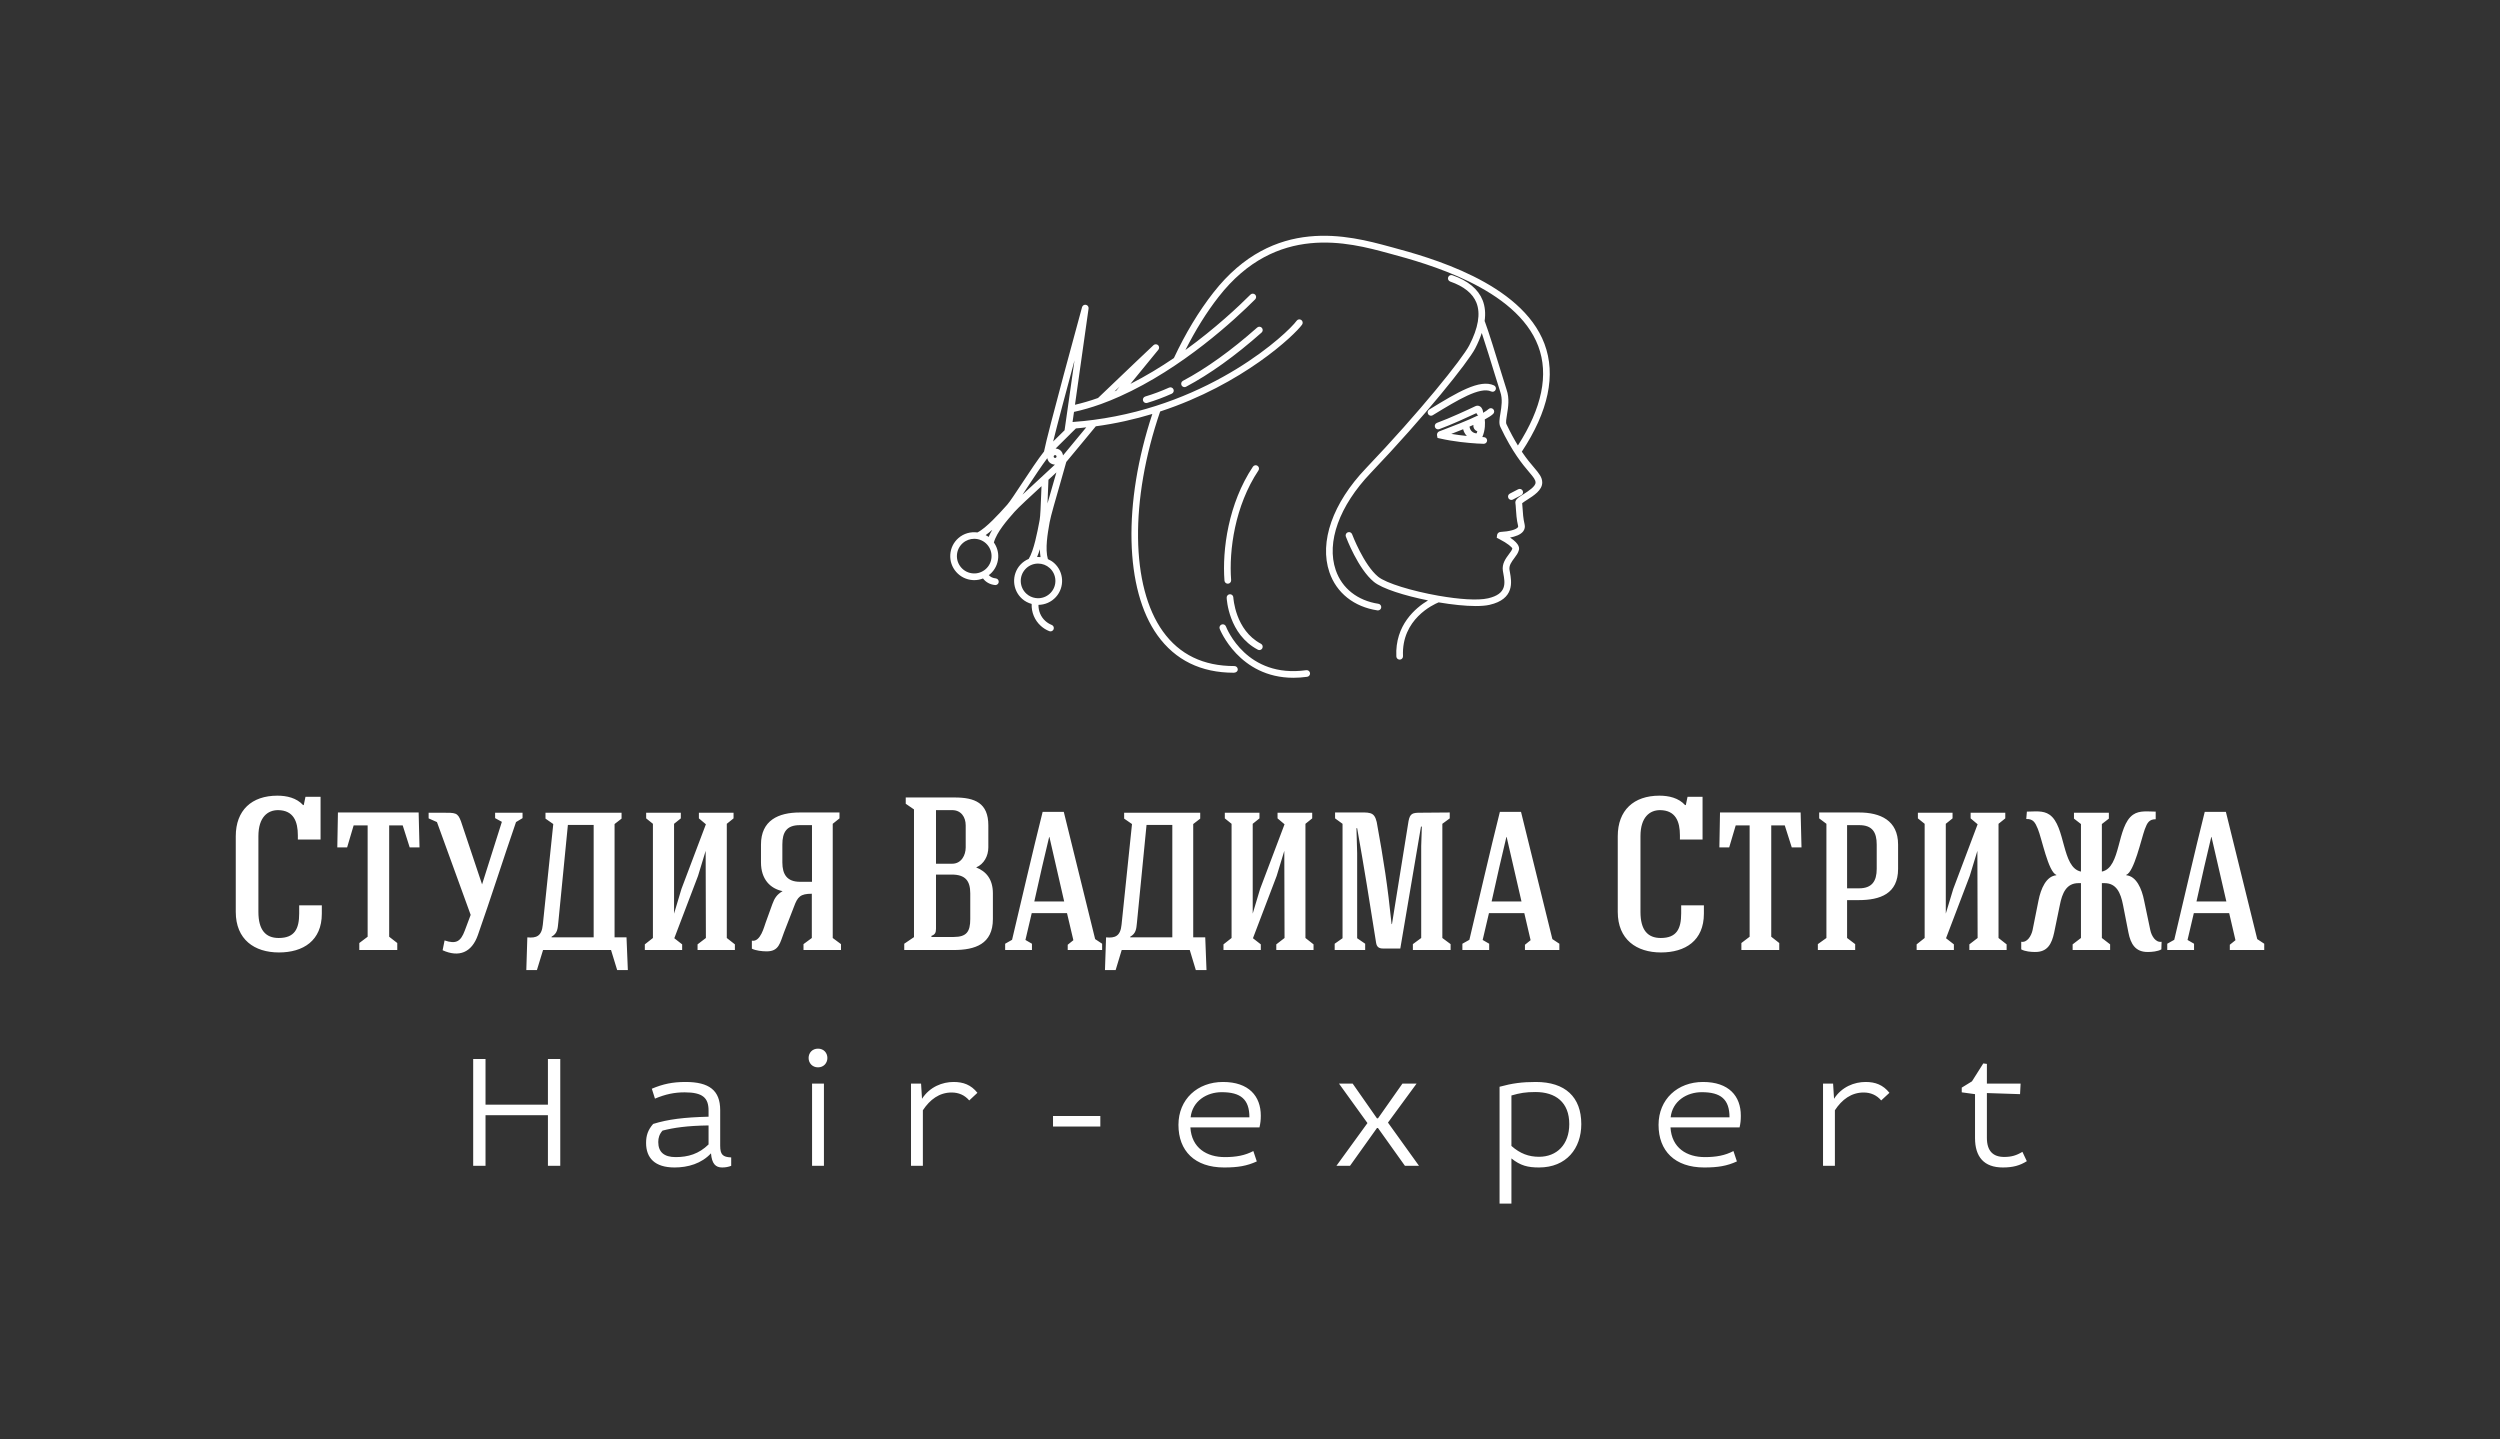<?xml version="1.0" encoding="UTF-8"?> <svg xmlns="http://www.w3.org/2000/svg" xmlns:xlink="http://www.w3.org/1999/xlink" xmlns:svgjs="http://svgjs.com/svgjs" width="1590.55" height="915.768"><rect width="100%" height="100%" fill="#333333" stroke="none"/> <g transform="scale(5) translate(30, 30)"> <defs id="SvgjsDefs7956"></defs> <g xmlns:name="main_text" id="SvgjsG7957" rel="mainfill" name="main_text" transform="translate(-1.75,-149.116)" fill="#ffffff" style="fill: #ffffff"> <path d="M12.54 220.50L10.62 220.50L10.40 221.56L10.32 221.56C9.48 220.64 8.24 220.36 7.04 220.36C3.77 220.36 1.75 222.22 1.75 225.52C1.75 226.69 1.75 233.98 1.75 235.15C1.75 238.67 4.13 240.31 7.24 240.31C10.34 240.31 12.70 238.81 12.70 235.37L12.70 234.31L9.82 234.31L9.82 235.34C9.82 237.31 9.24 238.47 7.21 238.47C5.55 238.47 4.63 237.45 4.63 235.15C4.63 233.98 4.63 226.69 4.63 225.52C4.63 223.08 5.82 222.20 7.13 222.20C9.12 222.22 9.65 223.67 9.65 225.41L9.65 225.94L12.54 225.94ZM22.99 224.14L23.88 226.94L25.13 226.94L25.02 222.50C21.60 222.50 18.19 222.50 14.75 222.50L14.67 226.94L15.92 226.94L16.75 224.14L18.53 224.14C18.53 228.88 18.53 233.59 18.53 238.31L17.47 239.11L17.47 240C18.91 240 20.86 240 22.30 240L22.30 239.11L21.27 238.31C21.27 233.59 21.27 228.88 21.27 224.14ZM32.56 238.09C34.22 233.37 35.78 228.44 37.41 223.72L38.24 223.22L38.24 222.53L34.75 222.53L34.75 223.22L35.61 223.69L33.09 231.65L30.40 223.61C29.98 222.50 29.73 222.53 28.01 222.53L26.29 222.53L26.29 223.25L27.35 223.72L31.64 235.53L30.89 237.53C30.37 238.92 29.79 239.28 28.32 238.78L28.07 240.03C30.15 240.97 31.78 240.33 32.56 238.09ZM44.01 224.08C43.99 224.08 43.96 224.08 47.29 224.08L47.29 238.39L41.93 238.39L41.93 238.31C42.68 237.89 42.71 237.31 42.79 236.51ZM40.82 236.78C40.68 238.25 39.99 238.50 38.85 238.39L38.72 242.55L40.07 242.55L40.85 240L49.50 240L50.28 242.55L51.64 242.55L51.47 238.39L49.95 238.39L49.95 223.97L50.84 223.28L50.84 222.53L41.16 222.53L41.16 223.28L42.15 223.97ZM60.68 223.25C60.99 223.50 61.29 223.75 61.57 224.00L58.46 232.23L57.52 235.37L57.52 223.94L58.38 223.25L58.38 222.53L53.97 222.53L53.97 223.25L54.83 223.94L54.83 238.47L53.80 239.28L53.80 240L58.55 240L58.55 239.28L57.55 238.50L60.57 230.57L61.54 227.38C61.54 230.88 61.57 234.95 61.57 238.47L60.51 239.28L60.51 240L65.26 240L65.26 239.28L64.23 238.47L64.23 223.94L65.09 223.25L65.09 222.53L60.68 222.53ZM72.77 234.51C73.24 233.21 73.60 232.84 75.05 232.84L75.05 238.47L73.99 239.25L73.99 240L78.76 240L78.76 239.25L77.71 238.47L77.71 223.94L78.57 223.25L78.57 222.50L73.52 222.50C70.80 222.50 68.58 223.50 68.58 226.58L68.58 228.85C68.58 230.99 69.75 232.18 71.33 232.51C70.61 232.93 70.30 233.40 70.03 234.15L69.17 236.53C69.00 236.95 68.53 239.03 67.42 238.81C67.42 239.14 67.42 239.50 67.42 239.83C67.92 240.08 68.72 240.17 69.28 240.17C70.89 240.19 71.00 239.08 71.52 237.73ZM75.07 231.32L73.55 231.32C71.91 231.32 71.30 230.40 71.30 228.85L71.30 226.58C71.30 225.02 71.83 224.11 73.52 224.11L75.07 224.11ZM93.10 240C95.82 240 98.09 239.25 98.09 236.06L98.09 232.79C98.09 230.99 97.23 229.99 95.96 229.49C96.96 229.07 97.51 228.02 97.51 226.94L97.51 224.14C97.51 221.28 95.79 220.59 93.21 220.59L87.00 220.59L87.00 221.39L88.05 222.11L88.05 238.36L86.81 239.20L86.81 240ZM95.21 236.06C95.21 237.67 94.74 238.34 93.10 238.34L90.27 238.34L90.27 238.20C90.74 238.03 90.85 237.78 90.85 237.28L90.85 230.40L92.85 230.40C94.57 230.40 95.21 231.18 95.21 232.79L95.21 236.06ZM94.63 226.94C94.63 227.94 94.07 229.02 92.91 229.02L90.85 229.02L90.85 222.20L92.91 222.20C94.04 222.20 94.63 223.08 94.63 224.14ZM103.03 235.31C103.00 235.31 102.97 235.31 107.52 235.31L108.33 238.75L107.61 239.33L107.61 240L111.99 240L111.99 239.20L111.10 238.61L107.11 222.42L104.42 222.42C103.14 227.52 101.75 233.57 100.53 238.70L99.65 239.20L99.65 240L103.06 240L103.06 239.20L102.23 238.72ZM105.28 225.61L107.16 233.82L103.36 233.82C104.00 230.93 104.72 227.77 105.25 225.61ZM117.64 224.08C117.62 224.08 117.59 224.08 120.92 224.08L120.92 238.39L115.56 238.39L115.56 238.31C116.31 237.89 116.34 237.31 116.42 236.51ZM114.46 236.78C114.32 238.25 113.62 238.50 112.49 238.39L112.35 242.55L113.71 242.55L114.48 240L123.14 240L123.91 242.55L125.27 242.55L125.11 238.39L123.58 238.39L123.58 223.97L124.47 223.28L124.47 222.53L114.79 222.53L114.79 223.28L115.79 223.97ZM134.31 223.25C134.62 223.50 134.92 223.75 135.20 224.00L132.09 232.23L131.15 235.37L131.15 223.94L132.01 223.25L132.01 222.53L127.60 222.53L127.60 223.25L128.46 223.94L128.46 238.47L127.43 239.28L127.43 240L132.18 240L132.18 239.28L131.18 238.50L134.20 230.57L135.17 227.38C135.17 230.88 135.20 234.95 135.20 238.47L134.15 239.28L134.15 240L138.89 240L138.89 239.28L137.86 238.47L137.86 223.94L138.72 223.25L138.72 222.53L134.31 222.53ZM144.44 227.66L144.35 224.50C144.41 224.50 144.38 224.50 144.44 224.50C145.32 229.43 146.07 234.12 146.85 239.08C146.93 239.58 147.18 239.81 147.74 239.81L149.93 239.81L152.56 224.30C152.59 224.30 152.64 224.30 152.67 224.30C152.59 226.80 152.59 226.77 152.59 226.74L152.59 238.47L151.53 239.25L151.53 240L156.33 240L156.33 239.25L155.28 238.47L155.28 223.94L156.22 223.25L156.22 222.50C154.75 222.50 153.95 222.53 152.48 222.53C151.51 222.53 151.17 222.61 150.98 223.58L148.87 236.70C148.84 236.70 148.84 236.70 148.82 236.70C148.32 231.82 147.82 228.63 146.93 223.72C146.60 222.33 146.02 222.50 144.07 222.50L141.63 222.50L141.63 223.25L142.58 223.94L142.58 238.50L141.58 239.20L141.58 240L145.46 240L145.46 239.20L144.44 238.50ZM161.21 235.31C161.19 235.31 161.16 235.31 165.71 235.31L166.51 238.75L165.79 239.33L165.79 240L170.17 240L170.17 239.20L169.28 238.61L165.29 222.42L162.60 222.42C161.32 227.52 159.94 233.57 158.72 238.70L157.83 239.20L157.83 240L161.24 240L161.24 239.20L160.41 238.72ZM163.46 225.61L165.35 233.82L161.55 233.82C162.18 230.93 162.91 227.77 163.43 225.61ZM188.39 220.50L186.48 220.50L186.26 221.56L186.17 221.56C185.34 220.64 184.09 220.36 182.90 220.36C179.63 220.36 177.60 222.22 177.60 225.52C177.60 226.69 177.60 233.98 177.60 235.15C177.60 238.67 179.99 240.31 183.10 240.31C186.20 240.31 188.56 238.81 188.56 235.37L188.56 234.31L185.67 234.31L185.67 235.34C185.67 237.31 185.09 238.47 183.07 238.47C181.40 238.47 180.49 237.45 180.49 235.15C180.49 233.98 180.49 226.69 180.49 225.52C180.49 223.08 181.68 222.20 182.98 222.20C184.98 222.22 185.51 223.67 185.51 225.41L185.51 225.94L188.39 225.94ZM198.85 224.14L199.74 226.94L200.98 226.94L200.87 222.50C197.46 222.50 194.05 222.50 190.61 222.50L190.53 226.94L191.78 226.94L192.61 224.14L194.38 224.14C194.38 228.88 194.38 233.59 194.38 238.31L193.33 239.11L193.33 240C194.77 240 196.71 240 198.15 240L198.15 239.11L197.13 238.31C197.13 233.59 197.13 228.88 197.13 224.14ZM213.27 226.58C213.27 223.50 211.00 222.50 208.31 222.50L203.23 222.50L203.23 223.25L204.15 223.94L204.15 238.47L203.06 239.25L203.06 240L207.81 240L207.81 239.25L206.78 238.47L206.78 233.65L208.25 233.65C211.00 233.65 213.27 232.84 213.27 229.68ZM208.33 224.11C210.00 224.11 210.55 225.02 210.55 226.58L210.55 229.68C210.55 231.24 209.94 232.15 208.31 232.15L206.78 232.15L206.78 224.11ZM222.50 223.25C222.81 223.50 223.11 223.75 223.39 224.00L220.29 232.23L219.34 235.37L219.34 223.94L220.20 223.25L220.20 222.53L215.79 222.53L215.79 223.25L216.65 223.94L216.65 238.47L215.63 239.28L215.63 240L220.37 240L220.37 239.28L219.37 238.50L222.39 230.57L223.36 227.38C223.36 230.88 223.39 234.95 223.39 238.47L222.34 239.28L222.34 240L227.08 240L227.08 239.28L226.05 238.47L226.05 223.94L226.91 223.25L226.91 222.53L222.50 222.53ZM229.66 222.36C229.63 222.69 229.60 223.00 229.58 223.33C230.44 223.30 230.71 223.75 231.05 224.58C231.55 225.77 232.38 230.07 233.40 230.43C233.40 230.46 233.40 230.46 233.40 230.49C232.13 230.60 231.43 232.18 231.13 233.73L230.38 237.48C230.21 238.23 229.69 239.08 228.94 238.95L228.94 239.92C229.44 240.19 230.21 240.25 230.66 240.25C232.29 240.28 232.82 239.22 233.13 237.78L233.85 234.29C234.15 232.76 234.68 231.49 236.23 231.49L236.54 231.49L236.54 238.47L235.48 239.28L235.48 240L240.25 240L240.25 239.28L239.20 238.47L239.20 231.49L239.53 231.49C241.06 231.49 241.59 232.73 241.89 234.26L242.58 237.78C242.86 239.22 243.47 240.28 245.08 240.25C245.52 240.25 246.30 240.19 246.77 239.92L246.80 238.95C246.05 239.08 245.52 238.23 245.36 237.45L244.58 233.73C244.28 232.18 243.58 230.60 242.31 230.49C242.31 230.46 242.31 230.46 242.31 230.43C243.30 230.07 244.22 225.86 244.66 224.64C244.97 223.80 245.22 223.36 246.05 223.36L246.05 222.39C245.11 222.39 244.00 222.20 243.17 222.78C241.06 224.25 241.67 229.52 239.20 230.02L239.20 223.97L240.09 223.28L240.09 222.53L235.65 222.53L235.65 223.28L236.54 223.97L236.54 230.02C234.07 229.52 234.62 224.22 232.54 222.78C231.71 222.20 230.63 222.39 229.66 222.39C229.66 222.36 229.66 222.36 229.66 222.36ZM250.90 235.31C250.88 235.31 250.85 235.31 255.40 235.31L256.20 238.75L255.48 239.33L255.48 240L259.86 240L259.86 239.20L258.97 238.61L254.98 222.42L252.29 222.42C251.01 227.52 249.63 233.57 248.41 238.70L247.52 239.20L247.52 240L250.93 240L250.93 239.20L250.10 238.72ZM253.15 225.61L255.04 233.82L251.24 233.82C251.87 230.93 252.60 227.77 253.12 225.61Z" fill="#ffffff" style="fill: #ffffff"></path> </g> <g xmlns:name="slogan_text" id="SvgjsG7958" rel="mainfill" name="slogan_text" transform="translate(28.85,-121.656)" fill="#ffffff" style="fill: #ffffff"> <path d="M10.87 226.41L10.87 232.22L2.93 232.22L2.93 226.41L1.36 226.41L1.36 240L2.93 240L2.93 233.56L10.87 233.56L10.87 240L12.44 240L12.44 226.41ZM24.49 231.45C25.85 230.88 26.98 230.65 28.27 230.65C30.58 230.65 31.31 231.36 31.31 232.97L31.31 233.75C28.17 233.83 26.16 234.08 24.26 234.67C23.59 235.44 23.36 236.15 23.36 237.09C23.36 239.00 24.47 240.21 26.98 240.21C28.71 240.21 30.41 239.71 31.62 238.41C31.73 239.75 32.21 240.21 33.04 240.21C33.50 240.21 33.86 240.13 34.19 240L34.19 238.93C33.11 238.89 32.79 238.56 32.79 237.45L32.79 232.91C32.79 230.40 31.39 229.33 28.38 229.33C26.73 229.33 25.51 229.59 24.09 230.19ZM31.31 237.28C30.07 238.49 28.71 238.89 27.12 238.89C25.64 238.89 24.91 238.24 24.91 236.97C24.91 236.44 25.05 235.98 25.45 235.52C26.87 235.15 28.57 234.90 31.31 234.86ZM44.48 229.54L44.48 240L45.99 240L45.99 229.54ZM45.24 225.09C44.50 225.09 44.04 225.63 44.04 226.28C44.04 226.91 44.50 227.47 45.24 227.47C45.97 227.47 46.43 226.91 46.43 226.28C46.43 225.63 45.97 225.09 45.24 225.09ZM57.07 229.54L57.07 240L58.58 240L58.58 232.93C59.48 231.57 60.67 230.67 62.24 230.67C63.12 230.67 63.89 230.99 64.48 231.68L65.52 230.71C64.71 229.69 63.72 229.33 62.49 229.33C61.07 229.33 59.46 229.94 58.47 231.47L58.35 229.54ZM75.14 233.66L75.14 235.00L81.16 235.00L81.16 233.66ZM101.41 235.11C101.53 234.60 101.58 234.17 101.58 233.62C101.58 231.13 100.05 229.33 96.77 229.33C93.52 229.33 91.10 231.53 91.10 234.79C91.10 238.10 93.17 240.21 96.91 240.21C98.67 240.21 99.80 240.02 101.07 239.44L100.63 238.12C99.57 238.68 98.44 238.89 97.00 238.89C94.72 238.89 92.77 237.74 92.62 235.11ZM92.65 233.83C92.88 231.74 94.72 230.63 96.60 230.63C99.02 230.63 100.13 231.53 100.13 233.83ZM111.53 229.54L115.15 234.56L111.20 240L112.93 240L116.36 235.19L116.49 235.19L119.92 240L121.71 240L117.76 234.50L121.40 229.54L119.60 229.54L116.49 233.96L116.36 233.96L113.27 229.54ZM131.96 244.81L133.47 244.81L133.47 239.06C134.62 239.98 135.56 240.21 136.98 240.21C140.47 240.21 142.36 237.78 142.36 234.69C142.36 231.24 140.31 229.33 136.58 229.33C134.81 229.33 133.57 229.50 131.96 229.94ZM133.47 231.05C134.53 230.74 135.27 230.61 136.52 230.61C139.09 230.61 140.83 231.91 140.83 234.69C140.83 237.30 139.24 238.85 136.98 238.85C135.68 238.85 134.58 238.45 133.47 237.47ZM162.50 235.11C162.62 234.60 162.66 234.17 162.66 233.62C162.66 231.13 161.14 229.33 157.85 229.33C154.61 229.33 152.19 231.53 152.19 234.79C152.19 238.10 154.26 240.21 158.00 240.21C159.76 240.21 160.89 240.02 162.16 239.44L161.72 238.12C160.66 238.68 159.53 238.89 158.08 238.89C155.80 238.89 153.86 237.74 153.71 235.11ZM153.73 233.83C153.96 231.74 155.80 230.63 157.69 230.63C160.11 230.63 161.22 231.53 161.22 233.83ZM173.12 229.54L173.12 240L174.63 240L174.63 232.93C175.52 231.57 176.72 230.67 178.29 230.67C179.16 230.67 179.94 230.99 180.52 231.68L181.57 230.71C180.75 229.69 179.77 229.33 178.54 229.33C177.11 229.33 175.50 229.94 174.52 231.47L174.40 229.54ZM190.77 230.65L192.46 230.88L192.46 236.47C192.46 238.87 193.61 240.21 196.00 240.21C197.30 240.21 198.17 239.96 199.05 239.41L198.49 238.22C197.73 238.68 197.09 238.87 196.17 238.87C194.76 238.87 193.97 238.12 193.97 236.44L193.97 230.74L198.19 230.88L198.26 229.54L193.97 229.54L193.97 227.03L193.51 226.97L192.07 229.25L190.77 230.05Z" fill="#ffffff" style="fill: #ffffff"></path> </g> <g xmlns:name="symbol_mainfill" id="SvgjsG7959" rel="mainfill" name="symbol" transform="translate(86.428,-13.596) scale(0.85)" fill="#ffffff" style="fill: #ffffff"> <path d="M90.84,48.316c3.993-6.055,5.137-11.486,3.392-16.143c-3.45-9.201-17.439-12.995-22.707-14.423l-0.454-0.123 c-6.066-1.646-17.358-4.707-26.413,6.889c-2.179,2.784-4.164,6.077-5.902,9.787c-2.023,1.375-4.209,2.703-6.508,3.865l2.361-2.888 c0.979-1.199,1.659-2.03,1.826-2.231c0.161-0.194,0.133-0.515-0.049-0.683c-0.18-0.166-0.499-0.17-0.679,0.001 c0,0-4.417,4.171-8.31,7.913c-1.219,0.435-2.351,0.758-3.45,1.015c0.918-6.454,2.036-14.407,2.036-14.407 c0.037-0.261-0.136-0.506-0.395-0.559c-0.255-0.057-0.514,0.104-0.583,0.357c-0.214,0.781-5.245,19.158-5.678,21.547l-0.007,0.049 c-0.923,1.169-2.186,3.079-3.306,4.777c-0.939,1.422-1.826,2.766-2.193,3.176l-0.2,0.223c-0.895,1-2.969,3.31-4.278,3.949 c-0.995-0.133-2.038,0.134-2.849,0.847c-0.721,0.634-1.151,1.51-1.212,2.468c-0.062,0.958,0.254,1.883,0.888,2.603 c0.634,0.721,1.511,1.151,2.469,1.213c0.078,0.005,0.156,0.008,0.234,0.008c0.453,0,0.893-0.088,1.306-0.25 c0.415,0.552,1.043,0.91,1.807,0.985c0.017,0.001,0.033,0.002,0.05,0.002c0.254,0,0.472-0.193,0.497-0.451 c0.026-0.275-0.175-0.52-0.449-0.547c-0.435-0.042-0.79-0.215-1.038-0.491c0.065-0.05,0.135-0.09,0.197-0.145 c0.721-0.634,1.151-1.511,1.212-2.469c0.053-0.82-0.186-1.607-0.649-2.27c0.428-1.556,2.021-3.372,2.993-4.475l0.108-0.124 c0.542-0.615,2.385-2.319,4.03-3.832c-0.017,0.413-0.032,0.823-0.048,1.222c-0.063,1.683-0.124,3.271-0.225,3.807l-0.064,0.343 c-0.265,1.407-0.81,4.286-1.579,5.516c-0.467,0.198-0.902,0.489-1.263,0.889c-1.327,1.471-1.21,3.748,0.262,5.075 c0.426,0.385,0.923,0.634,1.442,0.778c-0.051,1.243,0.442,2.446,1.371,3.286c0.374,0.34,0.8,0.604,1.266,0.788 c0.06,0.023,0.122,0.034,0.183,0.034c0.199,0,0.388-0.12,0.466-0.317c0.101-0.257-0.026-0.547-0.283-0.648 c-0.348-0.136-0.679-0.343-0.96-0.598c-0.682-0.616-1.034-1.492-1.025-2.405c0.965-0.015,1.92-0.409,2.616-1.18 c1.327-1.471,1.21-3.748-0.262-5.075c-0.287-0.259-0.61-0.447-0.945-0.596c-0.439-1.53-0.026-3.883,0.229-5.315l0.038-0.218 c0.151-0.86,0.949-3.62,1.591-5.837c0.382-1.321,0.723-2.504,0.897-3.171c0.637-0.758,1.7-2.045,2.976-3.589l1.446-1.751 c3.008-0.407,5.832-1.052,8.461-1.849c-4.418,13.352-4.143,26.291,0.764,33.134c2.668,3.722,6.514,5.607,11.432,5.607 c0.307-0.004,0.594-0.194,0.593-0.503c-0.001-0.274-0.225-0.497-0.503-0.497c-4.651,0.008-8.224-1.724-10.709-5.19 c-4.808-6.706-4.965-19.62-0.407-32.918c12.413-4.068,20.135-11.458,21.244-12.999c0.161-0.225,0.11-0.537-0.114-0.698 c-0.226-0.162-0.537-0.111-0.698,0.114c-1.338,1.86-12.627,12.501-30.392,14.837c-0.958,0.129-1.93,0.229-2.862,0.295 c0,0-0.23,0.011-0.244,0.025c-0.016,0.001-0.032,0.002-0.048,0.003c0.07-0.487,0.142-0.994,0.216-1.515 c1.283-0.282,2.603-0.658,4.054-1.18c0.925-0.334,1.866-0.717,2.805-1.141c9.378-4.198,17.292-11.558,20.26-14.528 c0.195-0.195,0.195-0.512,0-0.707s-0.512-0.195-0.707,0c-1.748,1.75-5.243,5.042-9.733,8.291c1.505-2.974,3.167-5.659,4.972-7.965 c8.646-11.074,19.521-8.125,25.363-6.54l0.455,0.123c5.131,1.392,18.761,5.088,22.031,13.81c1.592,4.245,0.56,9.244-3.048,14.864 c-0.533-0.869-1.107-1.91-1.72-3.205c-0.112-0.236-0.011-0.848,0.087-1.438c0.177-1.068,0.396-2.396-0.067-3.722 c-0.11-0.316-0.413-1.302-0.798-2.559c-0.79-2.573-1.872-6.098-2.45-7.632c-0.008-0.022-0.025-0.037-0.036-0.057 c0.164-1.162,0.068-2.211-0.298-3.132c-0.663-1.666-2.186-2.925-4.524-3.74c-0.262-0.094-0.547,0.046-0.637,0.307 c-0.092,0.261,0.046,0.546,0.307,0.637c2.054,0.717,3.374,1.782,3.925,3.166c0.645,1.62,0.285,3.77-1.07,6.389 c-1.037,2.006-7.426,9.979-15.473,18.407c-4.969,5.205-7.012,11.019-5.464,15.552c1.059,3.099,3.678,5.181,7.186,5.713 c0.025,0.004,0.051,0.006,0.076,0.006c0.242,0,0.456-0.178,0.493-0.425c0.042-0.273-0.146-0.528-0.419-0.569 c-3.127-0.475-5.456-2.314-6.39-5.048c-1.425-4.173,0.534-9.607,5.24-14.537c8.108-8.493,14.573-16.58,15.639-18.64 c0.419-0.81,0.741-1.58,0.983-2.317c0.594,1.781,1.386,4.358,1.956,6.215c0.391,1.274,0.698,2.274,0.811,2.595 c0.379,1.084,0.19,2.223,0.024,3.229c-0.14,0.844-0.25,1.512-0.005,2.029c1.802,3.806,3.367,5.654,4.303,6.76 c0.668,0.788,0.963,1.154,0.963,1.569c0,0.591-1.09,1.285-1.81,1.745c-0.789,0.503-1.311,0.835-1.202,1.374 c0.033,0.166,0.047,0.437,0.067,0.771c0.043,0.699,0.102,1.657,0.332,2.6c0.023,0.099,0.004,0.152-0.037,0.207 c-0.26,0.349-1.301,0.627-2.59,0.693c-0.25,0.013-0.463,0.192-0.516,0.437l-0.053,0.438l0.344,0.175 c1.32,0.671,1.958,1.261,1.991,1.438c-0.055,0.228-0.275,0.523-0.509,0.837c-0.478,0.641-1.072,1.438-0.91,2.49 c0.02,0.127,0.044,0.264,0.07,0.407c0.262,1.437,0.559,3.065-2.292,3.717c-1.554,0.357-4.393,0.134-7.302-0.371 c-0.056-0.02-0.114-0.03-0.174-0.029c-3.847-0.682-7.773-1.851-8.974-2.833c-2.159-1.769-3.88-6.313-3.897-6.358 c-0.097-0.259-0.383-0.393-0.644-0.292c-0.258,0.097-0.39,0.385-0.293,0.643c0.074,0.197,1.832,4.843,4.201,6.781 c1.238,1.014,4.589,2.064,8.1,2.77c-1.859,1.115-4.964,3.69-4.743,8.392c0.012,0.268,0.233,0.477,0.522,0.476 c0.276-0.013,0.489-0.247,0.476-0.522c-0.26-5.53,4.537-7.726,5.334-8.052c2.018,0.34,3.994,0.55,5.557,0.55 c0.816,0,1.521-0.057,2.06-0.18c3.783-0.864,3.309-3.471,3.054-4.87c-0.024-0.135-0.048-0.263-0.066-0.381 c-0.098-0.639,0.319-1.198,0.724-1.74c0.297-0.398,0.577-0.774,0.68-1.202c0.056-0.235,0.206-0.866-1.319-1.878 c0.789-0.148,1.591-0.426,1.973-0.938c0.227-0.305,0.298-0.665,0.205-1.042c-0.209-0.854-0.265-1.761-0.305-2.422 c-0.018-0.296-0.035-0.548-0.059-0.738c0.145-0.128,0.479-0.341,0.732-0.503c1.012-0.646,2.271-1.449,2.272-2.588 c0-0.799-0.478-1.362-1.199-2.216C92.194,50.141,91.567,49.397,90.84,48.316z M22.858,41.842c-0.005,0.019-0.006,0.038-0.008,0.058 c-0.164,1.15-0.32,2.24-0.459,3.21c-0.492,0.478-1.15,1.122-1.71,1.685c0.657-2.67,2.018-7.774,3.197-12.144 C23.547,36.988,23.186,39.534,22.858,41.842z M21.131,49.186c-0.051,0.058-0.114,0.069-0.147,0.07c-0.026,0-0.098-0.003-0.155-0.056 c-0.058-0.051-0.069-0.114-0.07-0.147c-0.002-0.033,0.003-0.098,0.055-0.155c0.058-0.064,0.132-0.07,0.159-0.071 c0.035,0,0.093,0.009,0.145,0.056C21.204,48.961,21.211,49.098,21.131,49.186z M11.565,60.011c-0.208,0.354-0.394,0.712-0.538,1.069 c-0.142-0.107-0.296-0.19-0.449-0.274C10.9,60.573,11.231,60.31,11.565,60.011z M10.58,65.898c-0.521,0.458-1.206,0.69-1.879,0.641 c-0.691-0.044-1.324-0.354-1.782-0.875c-0.457-0.521-0.686-1.188-0.641-1.879c0.044-0.691,0.354-1.323,0.874-1.781 c0.492-0.433,1.104-0.645,1.712-0.645c0.721,0,1.438,0.297,1.949,0.878c0.457,0.521,0.686,1.188,0.641,1.879 C11.41,64.808,11.1,65.44,10.58,65.898z M16.094,54.747c0.238-0.358,0.49-0.739,0.753-1.137c0.993-1.504,2.1-3.181,2.958-4.323 c0.053,0.25,0.161,0.482,0.353,0.657c0.22,0.197,0.497,0.303,0.79,0.308c-0.315,0.302-2.193,2.033-2.193,2.033 C17.861,53.108,16.912,53.98,16.094,54.747z M21.015,67.529c0.035,0.691-0.2,1.355-0.664,1.87s-1.101,0.817-1.793,0.854 c-0.162,0.007-0.322-0.003-0.478-0.024c-0.004-0.001-0.006-0.003-0.01-0.004c-0.01-0.002-0.02,0.002-0.03,0.001 c-0.503-0.074-0.967-0.291-1.352-0.638c-0.515-0.464-0.817-1.101-0.854-1.793c-0.035-0.691,0.2-1.355,0.664-1.87 s1.101-0.817,1.793-0.854c0.046-0.002,0.092-0.003,0.137-0.003c0.643,0,1.253,0.233,1.733,0.667 C20.676,66.2,20.979,66.837,21.015,67.529z M18.277,64.077c0.151-0.36,0.292-0.748,0.419-1.166c0.006,0.409,0.033,0.809,0.096,1.188 C18.621,64.082,18.449,64.07,18.277,64.077z M19.836,56.066c0.017-0.418,0.034-0.864,0.052-1.327c0.027-0.72,0.056-1.476,0.09-2.218 c0.48-0.44,0.874-0.805,1.189-1.1c-0.12,0.419-0.247,0.859-0.383,1.328C20.462,53.86,20.123,55.033,19.836,56.066z M24.846,45.631 c-1.107,1.341-2.039,2.47-2.687,3.245c-0.038-0.273-0.153-0.537-0.373-0.736c-0.212-0.191-0.475-0.275-0.74-0.292 c0.498-0.509,1.24-1.244,2.163-2.14c0.019-0.019,0.036-0.038,0.052-0.06c0.263-0.256,0.542-0.529,0.828-0.812l0.016-0.002 c0.509-0.038,1.02-0.105,1.531-0.16L24.846,45.631z M29.877,39.287c0.254-0.243,0.506-0.483,0.756-0.723l-0.502,0.613 C30.047,39.216,29.962,39.25,29.877,39.287z M86.567,41.96c-0.189-0.201-0.506-0.21-0.707-0.021c-0.18,0.169-0.47,0.361-0.833,0.566 c0.004-0.024,0.014-0.046,0.014-0.071c0-0.157-0.083-0.657-0.453-0.892c-0.211-0.134-0.465-0.146-0.7-0.035 c-1.076,0.512-3.792,1.777-5.75,2.495c-0.26,0.096-0.393,0.383-0.298,0.642c0.074,0.203,0.266,0.328,0.47,0.328 c0.058,0,0.115-0.01,0.172-0.03c1.852-0.679,4.348-1.829,5.57-2.405c0.031,0.15,0.134,0.271,0.267,0.338 c-1.61,0.793-3.945,1.68-5.277,2.185L78.5,45.266c-0.233,0.089-0.377,0.316-0.358,0.565l0.078,0.428l0.36,0.082 c2.082,0.477,4.245,0.671,5.493,0.748c0.01,0.001,0.02,0.01,0.03,0.01c0.009,0,0.017-0.006,0.025-0.006 c0.585,0.036,0.958,0.045,1.003,0.046c0.004,0,0.008,0,0.012,0c0.271,0,0.493-0.217,0.5-0.488c0.006-0.276-0.213-0.505-0.488-0.512 c-0.005,0-0.098-0.003-0.228-0.008c0.468-1.081,0.425-2.146,0.365-2.638c0.54-0.292,0.984-0.571,1.254-0.825 C86.747,42.478,86.757,42.161,86.567,41.96z M84.071,45.577c-0.563-0.017-1.009-0.457-1.057-1.016 c0.2-0.085,0.391-0.168,0.581-0.252c-0.015,0.102-0.012,0.21,0.012,0.319c0.07,0.32,0.303,0.555,0.575,0.627 C84.154,45.361,84.112,45.468,84.071,45.577z M82.058,44.957c0.092,0.386,0.284,0.734,0.555,1.006 c-0.71-0.071-1.506-0.168-2.332-0.307C80.88,45.426,81.477,45.192,82.058,44.957z M86.916,39.06c0.117-0.25,0.009-0.548-0.242-0.664 c-2.131-0.995-5.56,1.092-9.526,3.51l-0.164,0.101c-0.236,0.144-0.311,0.451-0.167,0.687c0.094,0.155,0.259,0.24,0.427,0.24 c0.089,0,0.179-0.023,0.26-0.073l0.165-0.101c3.565-2.173,6.93-4.225,8.584-3.457C86.501,39.42,86.798,39.312,86.916,39.06z M89.276,55.539c0.078,0,0.157-0.019,0.23-0.057l1.25-0.65c0.245-0.127,0.341-0.429,0.213-0.674 c-0.128-0.247-0.432-0.338-0.674-0.213l-1.25,0.65c-0.245,0.127-0.341,0.429-0.213,0.674C88.922,55.441,89.097,55.539,89.276,55.539 z M58.571,81.026c-8.922,1.251-11.901-6.229-12.024-6.548c-0.099-0.257-0.388-0.386-0.645-0.288 c-0.258,0.099-0.388,0.387-0.29,0.645c0.03,0.079,2.888,7.329,11.035,7.329c0.652,0,1.341-0.047,2.063-0.147 c0.273-0.038,0.464-0.291,0.426-0.564C59.097,81.178,58.836,80.988,58.571,81.026z M47.655,70.135 c-0.012-0.268-0.233-0.478-0.499-0.478c-0.007,0-0.015,0-0.022,0.001c-0.275,0.012-0.489,0.245-0.478,0.521 c0.01,0.223,0.288,5.473,4.663,7.777c0.075,0.039,0.154,0.058,0.233,0.058c0.18,0,0.353-0.097,0.442-0.267 c0.129-0.245,0.035-0.547-0.209-0.676C47.926,75.038,47.658,70.184,47.655,70.135z M51.222,29.735 c-3.892,3.446-7.629,6.129-11.11,7.974c-0.244,0.129-0.337,0.432-0.207,0.676c0.09,0.169,0.263,0.266,0.441,0.266 c0.079,0,0.159-0.019,0.234-0.059c3.551-1.881,7.354-4.609,11.304-8.108c0.207-0.183,0.227-0.499,0.043-0.705 C51.742,29.569,51.426,29.551,51.222,29.735z M38.032,38.727c-1.201,0.538-2.365,0.974-3.56,1.33 c-0.265,0.08-0.415,0.358-0.336,0.623c0.065,0.217,0.264,0.356,0.479,0.356c0.047,0,0.096-0.007,0.144-0.021 c1.236-0.37,2.44-0.82,3.681-1.377c0.252-0.112,0.365-0.408,0.252-0.66C38.58,38.726,38.282,38.611,38.032,38.727z M50.583,50.569 c-3.673,5.515-4.606,12.423-4.256,17.05c0.021,0.263,0.239,0.462,0.498,0.462c0.013,0,0.026,0,0.039-0.001 c0.275-0.021,0.481-0.262,0.461-0.537c-0.339-4.461,0.559-11.116,4.09-16.419c0.153-0.23,0.091-0.54-0.139-0.693 C51.049,50.279,50.737,50.339,50.583,50.569z" fill="#ffffff" style="fill: #ffffff"></path> </g> </g> </svg> 